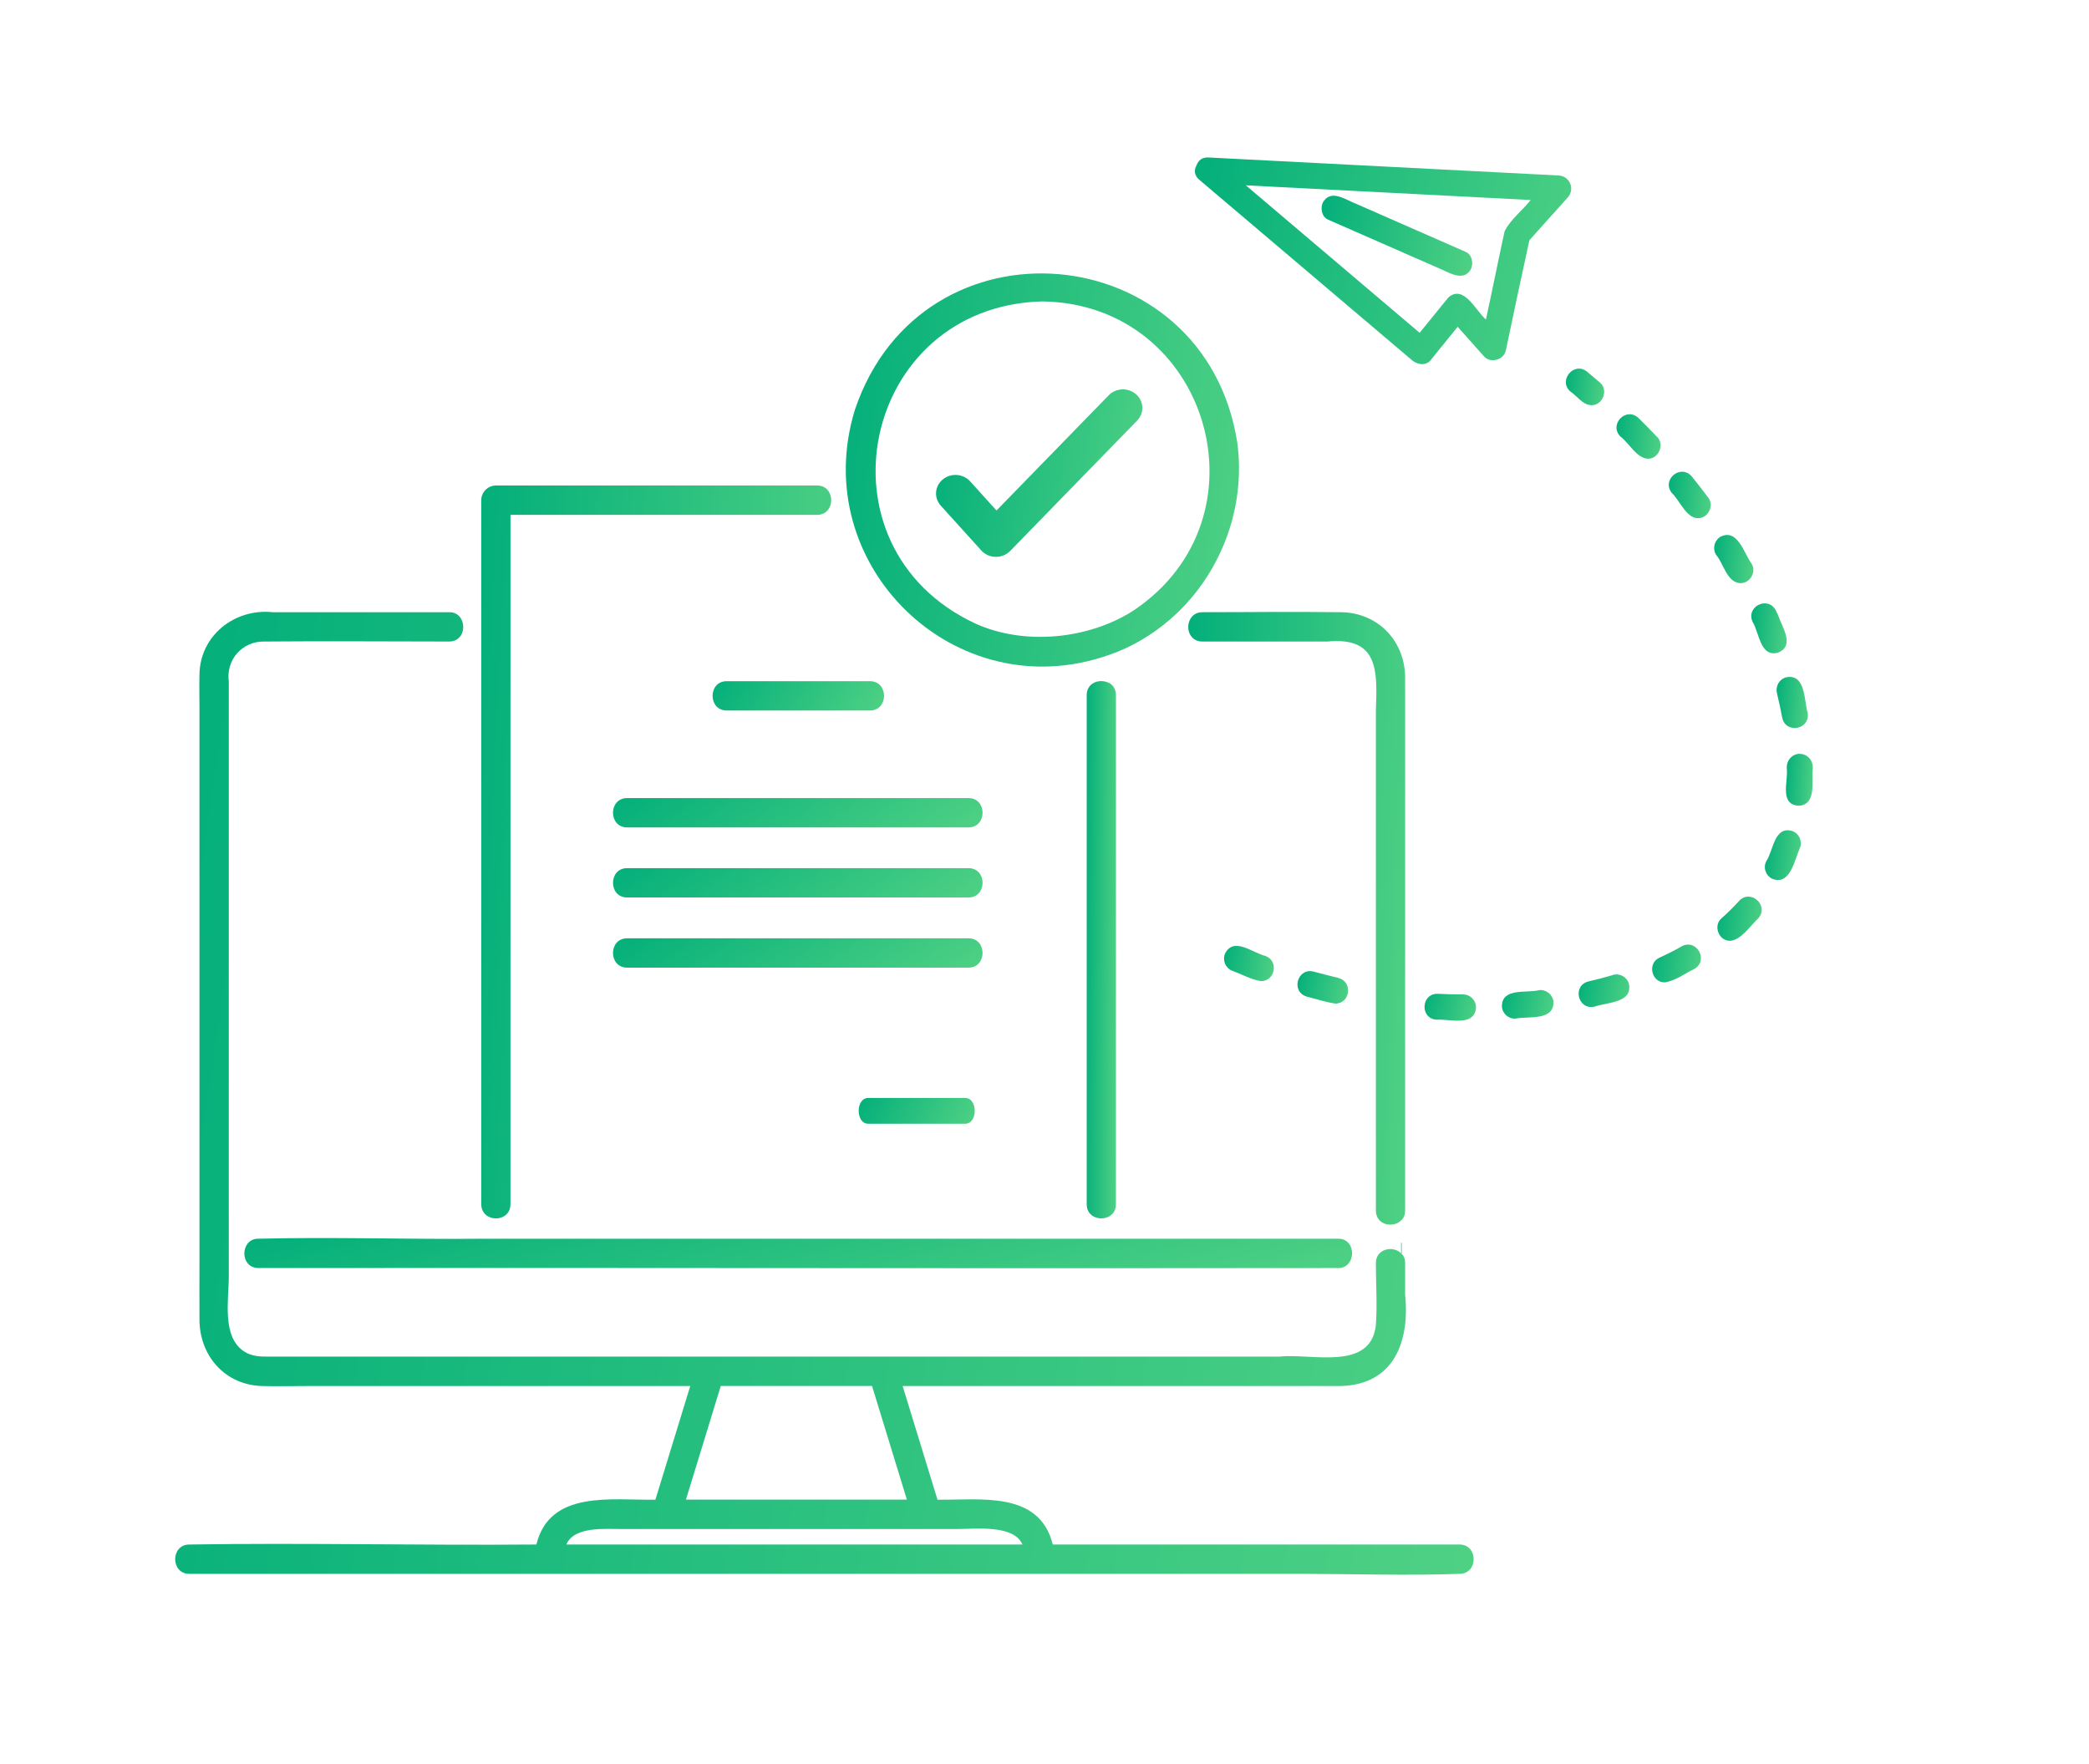 <svg width="199" height="168" viewBox="0 0 199 168" fill="none" xmlns="http://www.w3.org/2000/svg">
<mask id="mask0_7980_1052" style="mask-type:alpha" maskUnits="userSpaceOnUse" x="0" y="0" width="199" height="168">
<rect x="0.304" width="198" height="168" fill="#D9D9D9"/>
</mask>
<g mask="url(#mask0_7980_1052)">
</g>
<g clip-path="url(#clip0_7980_1052)">
<path d="M143.44 33.411C144.182 29.895 144.918 26.387 145.691 22.886C146.898 21.528 148.121 20.177 149.336 18.826C150.063 18.019 149.552 16.77 148.461 16.715C137.342 16.141 126.223 15.574 115.104 15C114.501 14.969 114.129 15.31 113.982 15.753C113.742 16.172 113.742 16.7 114.23 17.111C120.993 22.847 127.763 28.591 134.526 34.327C134.99 34.723 135.818 34.878 136.267 34.327C137.133 33.263 137.992 32.192 138.859 31.129C139.695 32.068 140.538 33.015 141.374 33.954C141.977 34.63 143.246 34.296 143.432 33.411H143.44ZM137.954 28.358C137.048 29.476 136.143 30.593 135.238 31.703C129.721 27.023 124.196 22.343 118.679 17.654C127.724 18.12 136.77 18.586 145.815 19.052C145.026 20.053 143.912 20.883 143.331 22.024C142.72 24.819 142.163 27.644 141.552 30.438C140.577 29.608 139.439 27.038 137.954 28.35V28.358Z" fill="url(#paint0_linear_7980_1052)"/>
<path d="M140.089 25.696C140.391 25.176 140.26 24.275 139.648 24.004C136.166 22.474 132.692 20.953 129.21 19.424C128.227 19.059 126.835 17.988 126.053 19.222C125.751 19.742 125.883 20.643 126.494 20.914C129.976 22.444 133.45 23.965 136.932 25.494C137.907 25.866 139.331 26.914 140.089 25.696Z" fill="url(#paint1_linear_7980_1052)"/>
<path d="M170.723 79.158C168.998 78.669 168.951 81.021 168.255 82.038C167.945 82.643 168.193 83.388 168.796 83.699C170.553 84.429 170.947 81.875 171.481 80.734C171.706 80.09 171.365 79.383 170.723 79.158Z" fill="url(#paint2_linear_7980_1052)"/>
<path d="M165.794 55.547C166.707 55.571 167.341 54.492 166.862 53.7C166.119 52.683 165.515 50.277 163.867 51.146C163.294 51.511 163.116 52.272 163.48 52.854C164.215 53.715 164.486 55.47 165.794 55.555V55.547Z" fill="url(#paint3_linear_7980_1052)"/>
<path d="M161.167 45.395C160.122 44.153 158.257 45.675 159.256 46.955C160.014 47.669 160.617 49.33 161.732 49.361C162.707 49.392 163.341 48.158 162.714 47.382C162.211 46.707 161.693 46.047 161.167 45.395Z" fill="url(#paint4_linear_7980_1052)"/>
<path d="M160.199 90.149C159.534 90.53 158.829 90.887 158.094 91.221C156.895 91.748 157.321 93.611 158.605 93.58C159.611 93.417 160.524 92.726 161.406 92.299C162.807 91.477 161.615 89.373 160.191 90.149H160.199Z" fill="url(#paint5_linear_7980_1052)"/>
<path d="M153.638 92.881C152.895 93.106 152.114 93.308 151.324 93.487C149.746 93.883 150.303 96.234 151.881 95.893C153.088 95.466 155.557 95.552 155.17 93.704C154.976 93.052 154.288 92.68 153.638 92.874V92.881Z" fill="url(#paint6_linear_7980_1052)"/>
<path d="M157.847 41.615C157.267 41.002 156.686 40.404 156.091 39.822C154.914 38.705 153.228 40.435 154.365 41.584C155.185 42.205 155.905 43.633 156.957 43.696C157.994 43.734 158.605 42.353 157.855 41.608L157.847 41.615Z" fill="url(#paint7_linear_7980_1052)"/>
<path d="M165.662 85.826C165.152 86.392 164.602 86.944 164.014 87.456C163.155 88.162 163.736 89.66 164.827 89.621C165.91 89.513 166.738 88.17 167.496 87.479C168.556 86.253 166.761 84.638 165.662 85.826Z" fill="url(#paint8_linear_7980_1052)"/>
<path d="M171.45 71.808C170.669 71.808 170.127 72.514 170.22 73.267C170.336 74.486 169.5 76.636 171.35 76.752C173.06 76.651 172.565 74.47 172.681 73.267C172.766 72.514 172.224 71.808 171.45 71.816V71.808Z" fill="url(#paint9_linear_7980_1052)"/>
<path d="M169.423 62.152C170.986 61.461 169.787 59.8 169.4 58.644L169.184 58.178C168.464 56.719 166.29 57.751 166.955 59.234C167.605 60.297 167.682 62.688 169.423 62.152Z" fill="url(#paint10_linear_7980_1052)"/>
<path d="M169.268 66.01C169.461 66.794 169.632 67.578 169.771 68.347C170.088 69.945 172.456 69.511 172.201 67.912C171.852 66.74 172.015 64.178 170.173 64.512C169.516 64.675 169.113 65.35 169.276 66.01H169.268Z" fill="url(#paint11_linear_7980_1052)"/>
<path d="M117.356 92.462C118.254 92.788 119.167 93.308 120.126 93.463C121.473 93.463 121.836 91.538 120.552 91.065C119.329 90.778 117.526 89.194 116.698 90.84C116.435 91.469 116.729 92.198 117.356 92.462Z" fill="url(#paint12_linear_7980_1052)"/>
<path d="M151.587 38.596C152.686 38.635 153.267 37.121 152.392 36.423C151.99 36.081 151.587 35.739 151.185 35.406C149.939 34.381 148.376 36.283 149.622 37.315C150.257 37.742 150.775 38.58 151.595 38.596H151.587Z" fill="url(#paint13_linear_7980_1052)"/>
<path d="M127.492 93.153C126.703 92.967 125.921 92.765 125.147 92.555C123.584 92.144 122.934 94.48 124.49 94.938C125.387 95.163 126.285 95.466 127.206 95.598C128.637 95.598 128.9 93.502 127.484 93.161L127.492 93.153Z" fill="url(#paint14_linear_7980_1052)"/>
<path d="M139.385 94.729C138.58 94.729 137.776 94.706 136.971 94.667C135.361 94.62 135.238 97.034 136.855 97.135C138.108 97.049 140.461 97.841 140.608 95.971C140.608 95.288 140.066 94.729 139.385 94.729Z" fill="url(#paint15_linear_7980_1052)"/>
<path d="M146.605 94.325C145.413 94.627 143.046 94.061 143.076 95.892C143.123 96.576 143.734 97.088 144.4 97.026C145.638 96.785 148.067 97.266 147.982 95.396C147.897 94.72 147.27 94.239 146.605 94.317V94.325Z" fill="url(#paint16_linear_7980_1052)"/>
<path d="M133.536 118.386H133.474V119.38C133.474 119.38 133.52 119.411 133.536 119.434V118.386Z" fill="url(#paint17_linear_7980_1052)"/>
<path d="M105.602 65.032C105.602 65.032 105.541 65.009 105.51 65.001C104.689 64.651 103.521 65.055 103.521 66.219V114.715C103.521 115.693 104.341 116.135 105.099 116.05C105.726 115.98 106.307 115.538 106.307 114.715C106.307 100.278 106.307 87.083 106.307 72.685V66.212C106.307 65.622 106.005 65.226 105.602 65.024V65.032Z" fill="url(#paint18_linear_7980_1052)"/>
<path d="M45.844 106.449V114.715C45.844 115.018 45.929 115.266 46.06 115.468C46.71 116.461 48.629 116.213 48.629 114.715V49.043H77.839C78.814 49.043 79.255 48.212 79.17 47.459C79.1 46.831 78.659 46.248 77.839 46.248H47.236C46.486 46.248 45.844 46.885 45.844 47.646V106.449Z" fill="url(#paint19_linear_7980_1052)"/>
<path d="M69.227 67.682H82.869C84.664 67.682 84.664 64.888 82.869 64.888H69.227C67.432 64.888 67.432 67.682 69.227 67.682Z" fill="url(#paint20_linear_7980_1052)"/>
<path d="M91.942 104.591H82.709C81.494 104.591 81.494 107.045 82.709 107.045H91.942C93.157 107.045 93.157 104.591 91.942 104.591Z" fill="url(#paint21_linear_7980_1052)"/>
<path d="M59.741 92.176H92.255C94.05 92.176 94.05 89.381 92.255 89.381H59.741C57.946 89.381 57.946 92.176 59.741 92.176Z" fill="url(#paint22_linear_7980_1052)"/>
<path d="M59.741 85.493H92.255C94.05 85.493 94.05 82.698 92.255 82.698H59.741C57.946 82.698 57.946 85.493 59.741 85.493Z" fill="url(#paint23_linear_7980_1052)"/>
<path d="M59.741 78.818H92.255C94.05 78.818 94.05 76.023 92.255 76.023H59.741C57.946 76.023 57.946 78.818 59.741 78.818Z" fill="url(#paint24_linear_7980_1052)"/>
<path d="M133.854 64.418C133.776 60.964 131.199 58.356 127.741 58.318C122.216 58.255 120.057 58.318 114.532 58.318C113.944 58.318 113.558 58.628 113.356 59.032C112.931 59.855 113.341 61.112 114.532 61.112H126.425C131.339 60.638 131.207 63.883 131.068 67.702C131.068 79.818 131.068 91.934 131.068 104.042V115.32C131.068 116.701 132.708 117.012 133.467 116.259C133.722 116.049 133.846 115.723 133.854 115.32V85.623C133.846 78.552 133.869 71.482 133.854 64.411V64.418Z" fill="url(#paint25_linear_7980_1052)"/>
<path d="M139.037 147.128H100.287C99.018 141.99 93.392 142.906 89.307 142.859C88.2 139.25 87.094 135.641 85.987 132.031H127.26C132.607 132.148 134.333 128.057 133.853 123.307C133.853 122.314 133.853 121.32 133.853 120.319C133.853 119.915 133.721 119.589 133.466 119.38C132.708 118.635 131.067 118.937 131.067 120.319C131.067 122.275 131.207 124.277 131.067 126.226C130.572 130.658 124.924 128.888 121.883 129.229C112.946 129.229 104.001 129.229 95.064 129.229H25.641C24.805 129.229 24.024 129.229 23.273 128.748C21.107 127.367 21.795 123.796 21.795 121.615V64.939C21.509 62.836 23.095 61.058 25.192 61.112C31.057 61.058 36.923 61.112 42.788 61.112C44.622 61.097 44.529 58.287 42.788 58.318C37.186 58.318 31.584 58.318 25.982 58.318C22.36 57.938 19.025 60.538 19.002 64.295C18.971 65.343 19.002 66.398 19.002 67.446V119.908C19.002 121.848 18.987 123.796 19.002 125.737C19.025 129.175 21.447 131.931 24.96 132.031C26.422 132.07 27.885 132.031 29.347 132.031H65.753C64.647 135.641 63.54 139.25 62.434 142.859C58.317 142.929 52.367 141.897 51.098 147.128C40.08 147.221 29.053 146.957 18.035 147.128C16.24 147.128 16.24 149.922 18.035 149.922H124.134C129.094 149.93 134.085 150.101 139.037 149.922C140.832 149.922 140.832 147.128 139.037 147.128ZM68.268 133.312C68.4 132.885 68.531 132.451 68.663 132.024H83.07C84.177 135.633 85.283 139.242 86.39 142.851H65.343C66.318 139.669 67.293 136.487 68.268 133.312ZM63.138 147.128H53.953C54.681 145.382 57.629 145.653 59.246 145.653C71.729 145.653 78.728 145.653 91.21 145.653C92.913 145.653 96.565 145.203 97.401 147.128H63.146H63.138Z" fill="url(#paint26_linear_7980_1052)"/>
<path d="M24.62 120.792C58.844 120.753 93.076 120.846 127.292 120.792C129.234 120.978 129.304 117.967 127.47 117.998H46.061C38.919 118.075 31.762 117.819 24.62 117.998C22.879 117.967 22.779 120.776 24.62 120.792Z" fill="url(#paint27_linear_7980_1052)"/>
<path d="M117.855 42.093C114.737 22.503 87.825 20.105 81.441 39.028C76.884 53.814 90.982 67.537 105.614 62.398C107.749 61.676 109.754 60.481 111.433 59.03C116.199 54.924 118.737 48.489 117.855 42.093ZM107.974 58.16C103.679 60.923 97.543 61.498 92.924 59.402C77.24 52.106 82.045 29.139 99.308 28.712C115.17 28.953 121.182 49.343 107.974 58.16Z" fill="url(#paint28_linear_7980_1052)"/>
<path d="M94.877 53.045C94.866 53.045 94.854 53.045 94.843 53.045C94.318 53.036 93.821 52.814 93.477 52.434L89.618 48.165C88.95 47.425 89.035 46.309 89.809 45.671C90.582 45.033 91.75 45.114 92.418 45.853L94.928 48.63L105.617 37.654C106.313 36.939 107.483 36.9 108.232 37.564C108.98 38.23 109.022 39.348 108.326 40.063L96.232 52.482C95.882 52.842 95.391 53.045 94.877 53.045V53.045Z" fill="url(#paint29_linear_7980_1052)"/>
</g>
<defs>
<linearGradient id="paint0_linear_7980_1052" x1="113.825" y1="14.998" x2="152.081" y2="22.642" gradientUnits="userSpaceOnUse">
<stop stop-color="#03AF7A"/>
<stop offset="1" stop-color="#4FD184"/>
</linearGradient>
<linearGradient id="paint1_linear_7980_1052" x1="125.897" y1="18.645" x2="141.168" y2="21.798" gradientUnits="userSpaceOnUse">
<stop stop-color="#03AF7A"/>
<stop offset="1" stop-color="#4FD184"/>
</linearGradient>
<linearGradient id="paint2_linear_7980_1052" x1="168.121" y1="79.092" x2="171.903" y2="79.393" gradientUnits="userSpaceOnUse">
<stop stop-color="#03AF7A"/>
<stop offset="1" stop-color="#4FD184"/>
</linearGradient>
<linearGradient id="paint3_linear_7980_1052" x1="163.291" y1="50.96" x2="167.403" y2="51.327" gradientUnits="userSpaceOnUse">
<stop stop-color="#03AF7A"/>
<stop offset="1" stop-color="#4FD184"/>
</linearGradient>
<linearGradient id="paint4_linear_7980_1052" x1="158.971" y1="44.934" x2="163.36" y2="45.368" gradientUnits="userSpaceOnUse">
<stop stop-color="#03AF7A"/>
<stop offset="1" stop-color="#4FD184"/>
</linearGradient>
<linearGradient id="paint5_linear_7980_1052" x1="157.386" y1="89.981" x2="162.44" y2="90.696" gradientUnits="userSpaceOnUse">
<stop stop-color="#03AF7A"/>
<stop offset="1" stop-color="#4FD184"/>
</linearGradient>
<linearGradient id="paint6_linear_7980_1052" x1="150.383" y1="92.822" x2="155.589" y2="93.711" gradientUnits="userSpaceOnUse">
<stop stop-color="#03AF7A"/>
<stop offset="1" stop-color="#4FD184"/>
</linearGradient>
<linearGradient id="paint7_linear_7980_1052" x1="153.988" y1="39.461" x2="158.594" y2="39.963" gradientUnits="userSpaceOnUse">
<stop stop-color="#03AF7A"/>
<stop offset="1" stop-color="#4FD184"/>
</linearGradient>
<linearGradient id="paint8_linear_7980_1052" x1="163.601" y1="85.411" x2="168.226" y2="85.919" gradientUnits="userSpaceOnUse">
<stop stop-color="#03AF7A"/>
<stop offset="1" stop-color="#4FD184"/>
</linearGradient>
<linearGradient id="paint9_linear_7980_1052" x1="170.13" y1="71.808" x2="172.961" y2="71.969" gradientUnits="userSpaceOnUse">
<stop stop-color="#03AF7A"/>
<stop offset="1" stop-color="#4FD184"/>
</linearGradient>
<linearGradient id="paint10_linear_7980_1052" x1="166.83" y1="57.474" x2="170.553" y2="57.764" gradientUnits="userSpaceOnUse">
<stop stop-color="#03AF7A"/>
<stop offset="1" stop-color="#4FD184"/>
</linearGradient>
<linearGradient id="paint11_linear_7980_1052" x1="169.24" y1="64.482" x2="172.532" y2="64.704" gradientUnits="userSpaceOnUse">
<stop stop-color="#03AF7A"/>
<stop offset="1" stop-color="#4FD184"/>
</linearGradient>
<linearGradient id="paint12_linear_7980_1052" x1="116.602" y1="90.103" x2="121.745" y2="90.9" gradientUnits="userSpaceOnUse">
<stop stop-color="#03AF7A"/>
<stop offset="1" stop-color="#4FD184"/>
</linearGradient>
<linearGradient id="paint13_linear_7980_1052" x1="149.165" y1="35.112" x2="153.164" y2="35.572" gradientUnits="userSpaceOnUse">
<stop stop-color="#03AF7A"/>
<stop offset="1" stop-color="#4FD184"/>
</linearGradient>
<linearGradient id="paint14_linear_7980_1052" x1="123.599" y1="92.507" x2="128.799" y2="93.397" gradientUnits="userSpaceOnUse">
<stop stop-color="#03AF7A"/>
<stop offset="1" stop-color="#4FD184"/>
</linearGradient>
<linearGradient id="paint15_linear_7980_1052" x1="135.701" y1="94.666" x2="140.916" y2="95.761" gradientUnits="userSpaceOnUse">
<stop stop-color="#03AF7A"/>
<stop offset="1" stop-color="#4FD184"/>
</linearGradient>
<linearGradient id="paint16_linear_7980_1052" x1="143.076" y1="94.309" x2="148.318" y2="95.346" gradientUnits="userSpaceOnUse">
<stop stop-color="#03AF7A"/>
<stop offset="1" stop-color="#4FD184"/>
</linearGradient>
<linearGradient id="paint17_linear_7980_1052" x1="133.474" y1="118.386" x2="133.542" y2="118.387" gradientUnits="userSpaceOnUse">
<stop stop-color="#03AF7A"/>
<stop offset="1" stop-color="#4FD184"/>
</linearGradient>
<linearGradient id="paint18_linear_7980_1052" x1="103.521" y1="64.879" x2="106.612" y2="64.898" gradientUnits="userSpaceOnUse">
<stop stop-color="#03AF7A"/>
<stop offset="1" stop-color="#4FD184"/>
</linearGradient>
<linearGradient id="paint19_linear_7980_1052" x1="45.844" y1="46.248" x2="82.737" y2="48.181" gradientUnits="userSpaceOnUse">
<stop stop-color="#03AF7A"/>
<stop offset="1" stop-color="#4FD184"/>
</linearGradient>
<linearGradient id="paint20_linear_7980_1052" x1="67.881" y1="64.888" x2="80.724" y2="73.125" gradientUnits="userSpaceOnUse">
<stop stop-color="#03AF7A"/>
<stop offset="1" stop-color="#4FD184"/>
</linearGradient>
<linearGradient id="paint21_linear_7980_1052" x1="81.798" y1="104.591" x2="91.658" y2="109.464" gradientUnits="userSpaceOnUse">
<stop stop-color="#03AF7A"/>
<stop offset="1" stop-color="#4FD184"/>
</linearGradient>
<linearGradient id="paint22_linear_7980_1052" x1="58.395" y1="89.381" x2="71.814" y2="107.934" gradientUnits="userSpaceOnUse">
<stop stop-color="#03AF7A"/>
<stop offset="1" stop-color="#4FD184"/>
</linearGradient>
<linearGradient id="paint23_linear_7980_1052" x1="58.395" y1="82.698" x2="71.814" y2="101.251" gradientUnits="userSpaceOnUse">
<stop stop-color="#03AF7A"/>
<stop offset="1" stop-color="#4FD184"/>
</linearGradient>
<linearGradient id="paint24_linear_7980_1052" x1="58.395" y1="76.023" x2="71.814" y2="94.576" gradientUnits="userSpaceOnUse">
<stop stop-color="#03AF7A"/>
<stop offset="1" stop-color="#4FD184"/>
</linearGradient>
<linearGradient id="paint25_linear_7980_1052" x1="113.193" y1="58.29" x2="136.092" y2="59.18" gradientUnits="userSpaceOnUse">
<stop stop-color="#03AF7A"/>
<stop offset="1" stop-color="#4FD184"/>
</linearGradient>
<linearGradient id="paint26_linear_7980_1052" x1="16.689" y1="58.281" x2="151.015" y2="78.158" gradientUnits="userSpaceOnUse">
<stop stop-color="#03AF7A"/>
<stop offset="1" stop-color="#4FD184"/>
</linearGradient>
<linearGradient id="paint27_linear_7980_1052" x1="23.276" y1="117.933" x2="30.083" y2="145.333" gradientUnits="userSpaceOnUse">
<stop stop-color="#03AF7A"/>
<stop offset="1" stop-color="#4FD184"/>
</linearGradient>
<linearGradient id="paint28_linear_7980_1052" x1="80.57" y1="26.045" x2="121.644" y2="30.553" gradientUnits="userSpaceOnUse">
<stop stop-color="#03AF7A"/>
<stop offset="1" stop-color="#4FD184"/>
</linearGradient>
<linearGradient id="paint29_linear_7980_1052" x1="89.168" y1="37.091" x2="110.587" y2="39.986" gradientUnits="userSpaceOnUse">
<stop stop-color="#03AF7A"/>
<stop offset="1" stop-color="#4FD184"/>
</linearGradient>
<clipPath id="clip0_7980_1052">
<rect x="16.696" y="15" width="156" height="135" fill="white"/>
</clipPath>
</defs>
</svg>
